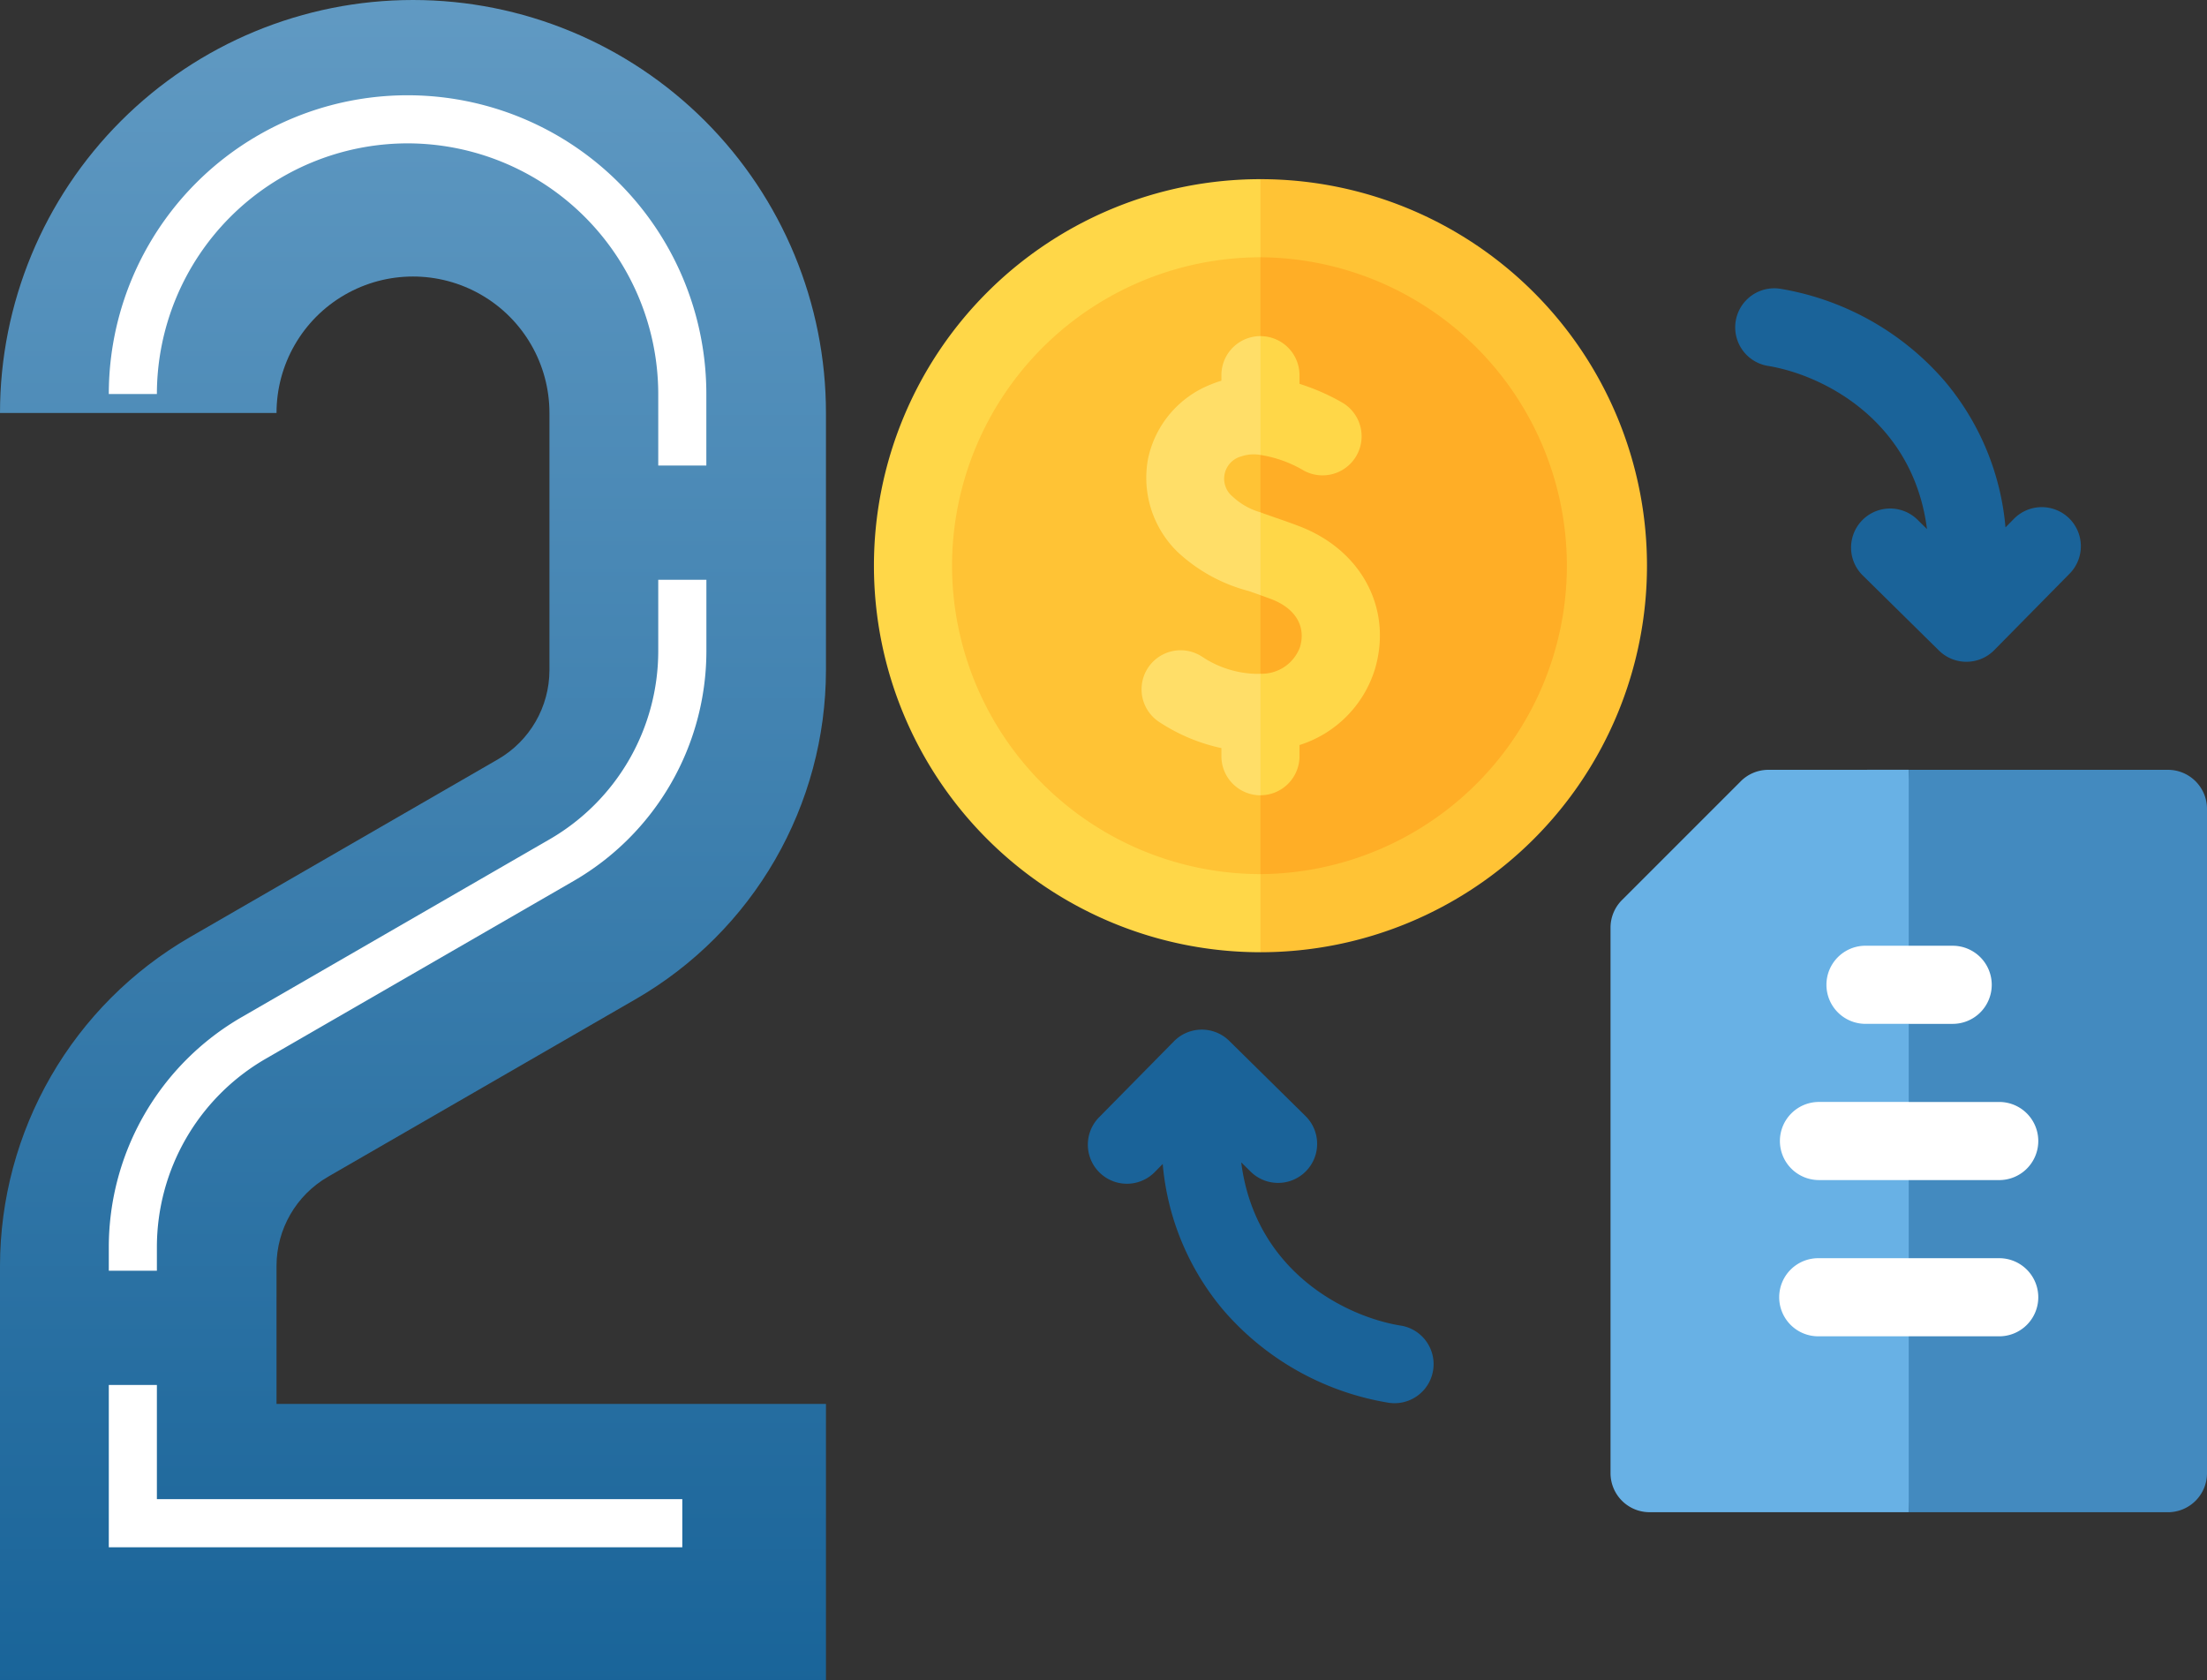 <?xml version="1.0" encoding="UTF-8"?>
<svg xmlns="http://www.w3.org/2000/svg" xmlns:xlink="http://www.w3.org/1999/xlink" width="168.098" height="127.989" viewBox="0 0 168.098 127.989">
  <rect x="0" y="0" width="168.098" height="127.989" fill="#333333" stroke="none"/>
  <defs>
    <linearGradient id="linear-gradient" x1="0.5" x2="0.5" y2="1" gradientUnits="objectBoundingBox">
      <stop offset="0" stop-color="#619ac3"></stop>
      <stop offset="1" stop-color="#196499"></stop>
    </linearGradient>
    <clipPath id="clip-path">
      <path id="Path_19" data-name="Path 19" d="M20.011,52.082H41.072a10.394,10.394,0,0,1,20.788,0V71.674a7.853,7.853,0,0,1-3.917,6.782L34.457,92.017a28.972,28.972,0,0,0-14.446,25.022v31.577h62.91V127.555H41.072V117.039a7.851,7.851,0,0,1,3.916-6.782L68.475,96.7A28.973,28.973,0,0,0,82.921,71.674V52.082a31.455,31.455,0,0,0-62.91,0" transform="translate(-20.011 -20.627)" fill="url(#linear-gradient)"></path>
    </clipPath>
    <clipPath id="clip-path-2">
      <rect id="Rectangle_14" data-name="Rectangle 14" width="45.512" height="110.591" fill="none"></rect>
    </clipPath>
  </defs>
  <g id="Group_56" data-name="Group 56" transform="translate(-923.948 -665.627)">
    <g id="Group_45" data-name="Group 45" transform="translate(923.948 665.627)">
      <g id="Group_41" data-name="Group 41">
        <g id="Group_44" data-name="Group 44" transform="translate(0 0)">
          <g id="Group_39" data-name="Group 39">
            <g id="Group_38" data-name="Group 38" clip-path="url(#clip-path)">
              <rect id="Rectangle_12" data-name="Rectangle 12" width="62.91" height="127.989" transform="translate(0 0)" fill="url(#linear-gradient)"></rect>
            </g>
          </g>
        </g>
      </g>
      <g id="Group_43" data-name="Group 43" transform="translate(8.287 7.256)">
        <g id="Group_42" data-name="Group 42" clip-path="url(#clip-path-2)">
          <path id="Path_20" data-name="Path 20" d="M22.756,3.663A19.114,19.114,0,0,1,41.849,22.756V28.2h3.663V22.756A22.756,22.756,0,1,0,0,22.756H3.663A19.114,19.114,0,0,1,22.756,3.663" fill="#fff"></path>
          <path id="Path_21" data-name="Path 21" d="M3.663,108.649a16.577,16.577,0,0,1,8.265-14.316L35.416,80.772a20.249,20.249,0,0,0,10.1-17.487V57.838H41.849v5.447A16.576,16.576,0,0,1,33.584,77.6L10.1,91.161A20.249,20.249,0,0,0,0,108.649v1.817H3.663Z" transform="translate(0 -20.936)" fill="#fff"></path>
          <path id="Path_22" data-name="Path 22" d="M3.663,153.959H0v12.362H43.681v-3.663H3.663Z" transform="translate(0 -55.731)" fill="#fff"></path>
        </g>
      </g>
    </g>
    <g id="Group_55" data-name="Group 55" transform="translate(990.512 679.273)">
      <g id="Group_50" data-name="Group 50" transform="translate(0)">
        <g id="Group_46" data-name="Group 46" transform="translate(2.975 2.975)">
          <path id="Path_23" data-name="Path 23" d="M15,41.465A26.5,26.5,0,0,0,41.465,67.93l1.983-26.465L41.465,15A26.5,26.5,0,0,0,15,41.465Z" transform="translate(-15 -15)" fill="#ffc335"></path>
          <path id="Path_24" data-name="Path 24" d="M148.454,15V67.93a26.465,26.465,0,0,0,0-52.93Z" transform="translate(-121.989 -15)" fill="#ffae26"></path>
        </g>
        <g id="Group_47" data-name="Group 47">
          <path id="Path_25" data-name="Path 25" d="M5.949,29.44A23.517,23.517,0,0,1,29.44,5.949l1.983-2.974L29.44,0a29.44,29.44,0,0,0,0,58.88l1.983-3.239L29.44,52.93A23.517,23.517,0,0,1,5.949,29.44Z" transform="translate(0)" fill="#ffd748"></path>
          <path id="Path_26" data-name="Path 26" d="M148.455,0V5.949a23.491,23.491,0,0,1,0,46.981V58.88a29.44,29.44,0,0,0,0-58.88Z" transform="translate(-119.015)" fill="#ffc335"></path>
        </g>
        <g id="Group_49" data-name="Group 49" transform="translate(20.361 11.955)">
          <path id="Path_27" data-name="Path 27" d="M110.283,63.258v.422a7.681,7.681,0,0,0-.764.27,7.806,7.806,0,0,0-4.822,5.668,7.889,7.889,0,0,0,2.228,7.085,12.585,12.585,0,0,0,5.431,2.993c.293.1.593.206.9.316l1.983-3.065-1.983-3.243a5.179,5.179,0,0,1-2.107-1.189,1.759,1.759,0,0,1,.649-3.071,2.956,2.956,0,0,1,1.459-.111l1.983-4.11-1.983-4.94A2.974,2.974,0,0,0,110.283,63.258Z" transform="translate(-104.179 -60.284)" fill="#ffde68"></path>
          <path id="Path_28" data-name="Path 28" d="M111.453,182.669a7.735,7.735,0,0,1-4.141-1.305,2.975,2.975,0,0,0-3.322,4.936,13.912,13.912,0,0,0,4.79,2.024v.619a2.975,2.975,0,0,0,2.975,2.975l1.983-5.53-1.983-3.726C111.655,182.666,111.555,182.669,111.453,182.669Z" transform="translate(-102.675 -156.946)" fill="#ffde68"></path>
          <g id="Group_48" data-name="Group 48" transform="translate(9.078)">
            <path id="Path_29" data-name="Path 29" d="M151.387,129.011c-.7-.266-1.331-.484-1.888-.677-.4-.138-.741-.258-1.045-.37v6.308c.265.095.537.194.822.3,1.839.7,2.659,2.061,2.193,3.645a3.1,3.1,0,0,1-3.015,2.038v9.256a2.975,2.975,0,0,0,2.975-2.975v-.85a8.765,8.765,0,0,0,5.748-5.791C158.53,135.3,156.149,130.819,151.387,129.011Z" transform="translate(-148.454 -114.542)" fill="#ffd748"></path>
            <path id="Path_30" data-name="Path 30" d="M151.728,70.507a2.975,2.975,0,0,0,3.012-5.13,16.3,16.3,0,0,0-3.312-1.46v-.659a2.975,2.975,0,0,0-2.975-2.975v9.05a9.275,9.275,0,0,1,3.274,1.173Z" transform="translate(-148.454 -60.283)" fill="#ffd748"></path>
          </g>
        </g>
      </g>
      <path id="Path_31" data-name="Path 31" d="M356.061,59.411a2.975,2.975,0,0,0-4.207.031l-.646.655a19.913,19.913,0,0,0-4.655-11.171,21.128,21.128,0,0,0-12.526-7.008,2.975,2.975,0,0,0-.944,5.874c4.171.67,11.082,4.118,12.147,12.433l-.739-.728a2.975,2.975,0,0,0-4.176,4.238l5.827,5.742a2.974,2.974,0,0,0,2.088.856h.022a2.974,2.974,0,0,0,2.1-.887l5.742-5.827A2.975,2.975,0,0,0,356.061,59.411Z" transform="translate(-265.023 -33.575)" fill="#1a6399"></path>
      <path id="Path_32" data-name="Path 32" d="M105.84,349.187c-4.171-.671-11.082-4.118-12.147-12.433l.739.728a2.975,2.975,0,0,0,4.176-4.238L92.78,327.5a2.975,2.975,0,0,0-4.207.031l-5.742,5.827a2.975,2.975,0,0,0,4.237,4.176l.646-.655a19.915,19.915,0,0,0,4.655,11.171A21.128,21.128,0,0,0,104.9,355.06a2.974,2.974,0,1,0,.944-5.874Z" transform="translate(-65.719 -261.87)" fill="#1a6399"></path>
      <g id="Group_54" data-name="Group 54" transform="translate(56.099 44.987)">
        <g id="Group_51" data-name="Group 51">
          <path id="Path_33" data-name="Path 33" d="M294.913,226.855a2.974,2.974,0,0,0-2.1.871l-9.049,9.049a2.975,2.975,0,0,0-.871,2.1v41.548a2.975,2.975,0,0,0,2.975,2.975h19.743l1.983-29.018-1.983-27.529Z" transform="translate(-282.889 -226.855)" fill="#68b1e5"></path>
          <path id="Path_34" data-name="Path 34" d="M417.187,226.855H397.444V283.4h19.743a2.975,2.975,0,0,0,2.975-2.975v-50.6A2.975,2.975,0,0,0,417.187,226.855Z" transform="translate(-374.727 -226.855)" fill="#438abf"></path>
        </g>
        <g id="Group_53" data-name="Group 53" transform="translate(12.905 13.4)">
          <g id="Group_52" data-name="Group 52">
            <path id="Path_35" data-name="Path 35" d="M350.939,414.427a2.975,2.975,0,1,0,0,5.949h6.838l1.983-2.975-1.983-2.975Z" transform="translate(-347.964 -390.63)" fill="#fff"></path>
            <path id="Path_36" data-name="Path 36" d="M347.964,357.4a2.975,2.975,0,0,0,2.975,2.975h6.838l1.983-2.975-1.983-2.975h-6.838A2.975,2.975,0,0,0,347.964,357.4Z" transform="translate(-347.964 -342.529)" fill="#fff"></path>
            <path id="Path_37" data-name="Path 37" d="M365.837,297.4a2.975,2.975,0,0,0,2.975,2.975H372.1l1.983-2.975-1.983-2.975h-3.293A2.975,2.975,0,0,0,365.837,297.4Z" transform="translate(-362.293 -294.427)" fill="#fff"></path>
          </g>
          <path id="Path_38" data-name="Path 38" d="M404.282,414.427h-6.838v5.949h6.838a2.975,2.975,0,1,0,0-5.949Z" transform="translate(-387.632 -390.63)" fill="#fff"></path>
          <path id="Path_39" data-name="Path 39" d="M400.737,300.376a2.975,2.975,0,1,0,0-5.949h-3.293v5.949Z" transform="translate(-387.632 -294.427)" fill="#fff"></path>
          <path id="Path_40" data-name="Path 40" d="M404.282,360.376a2.975,2.975,0,1,0,0-5.949h-6.838v5.949Z" transform="translate(-387.632 -342.529)" fill="#fff"></path>
        </g>
      </g>
    </g>
  </g>
</svg>
